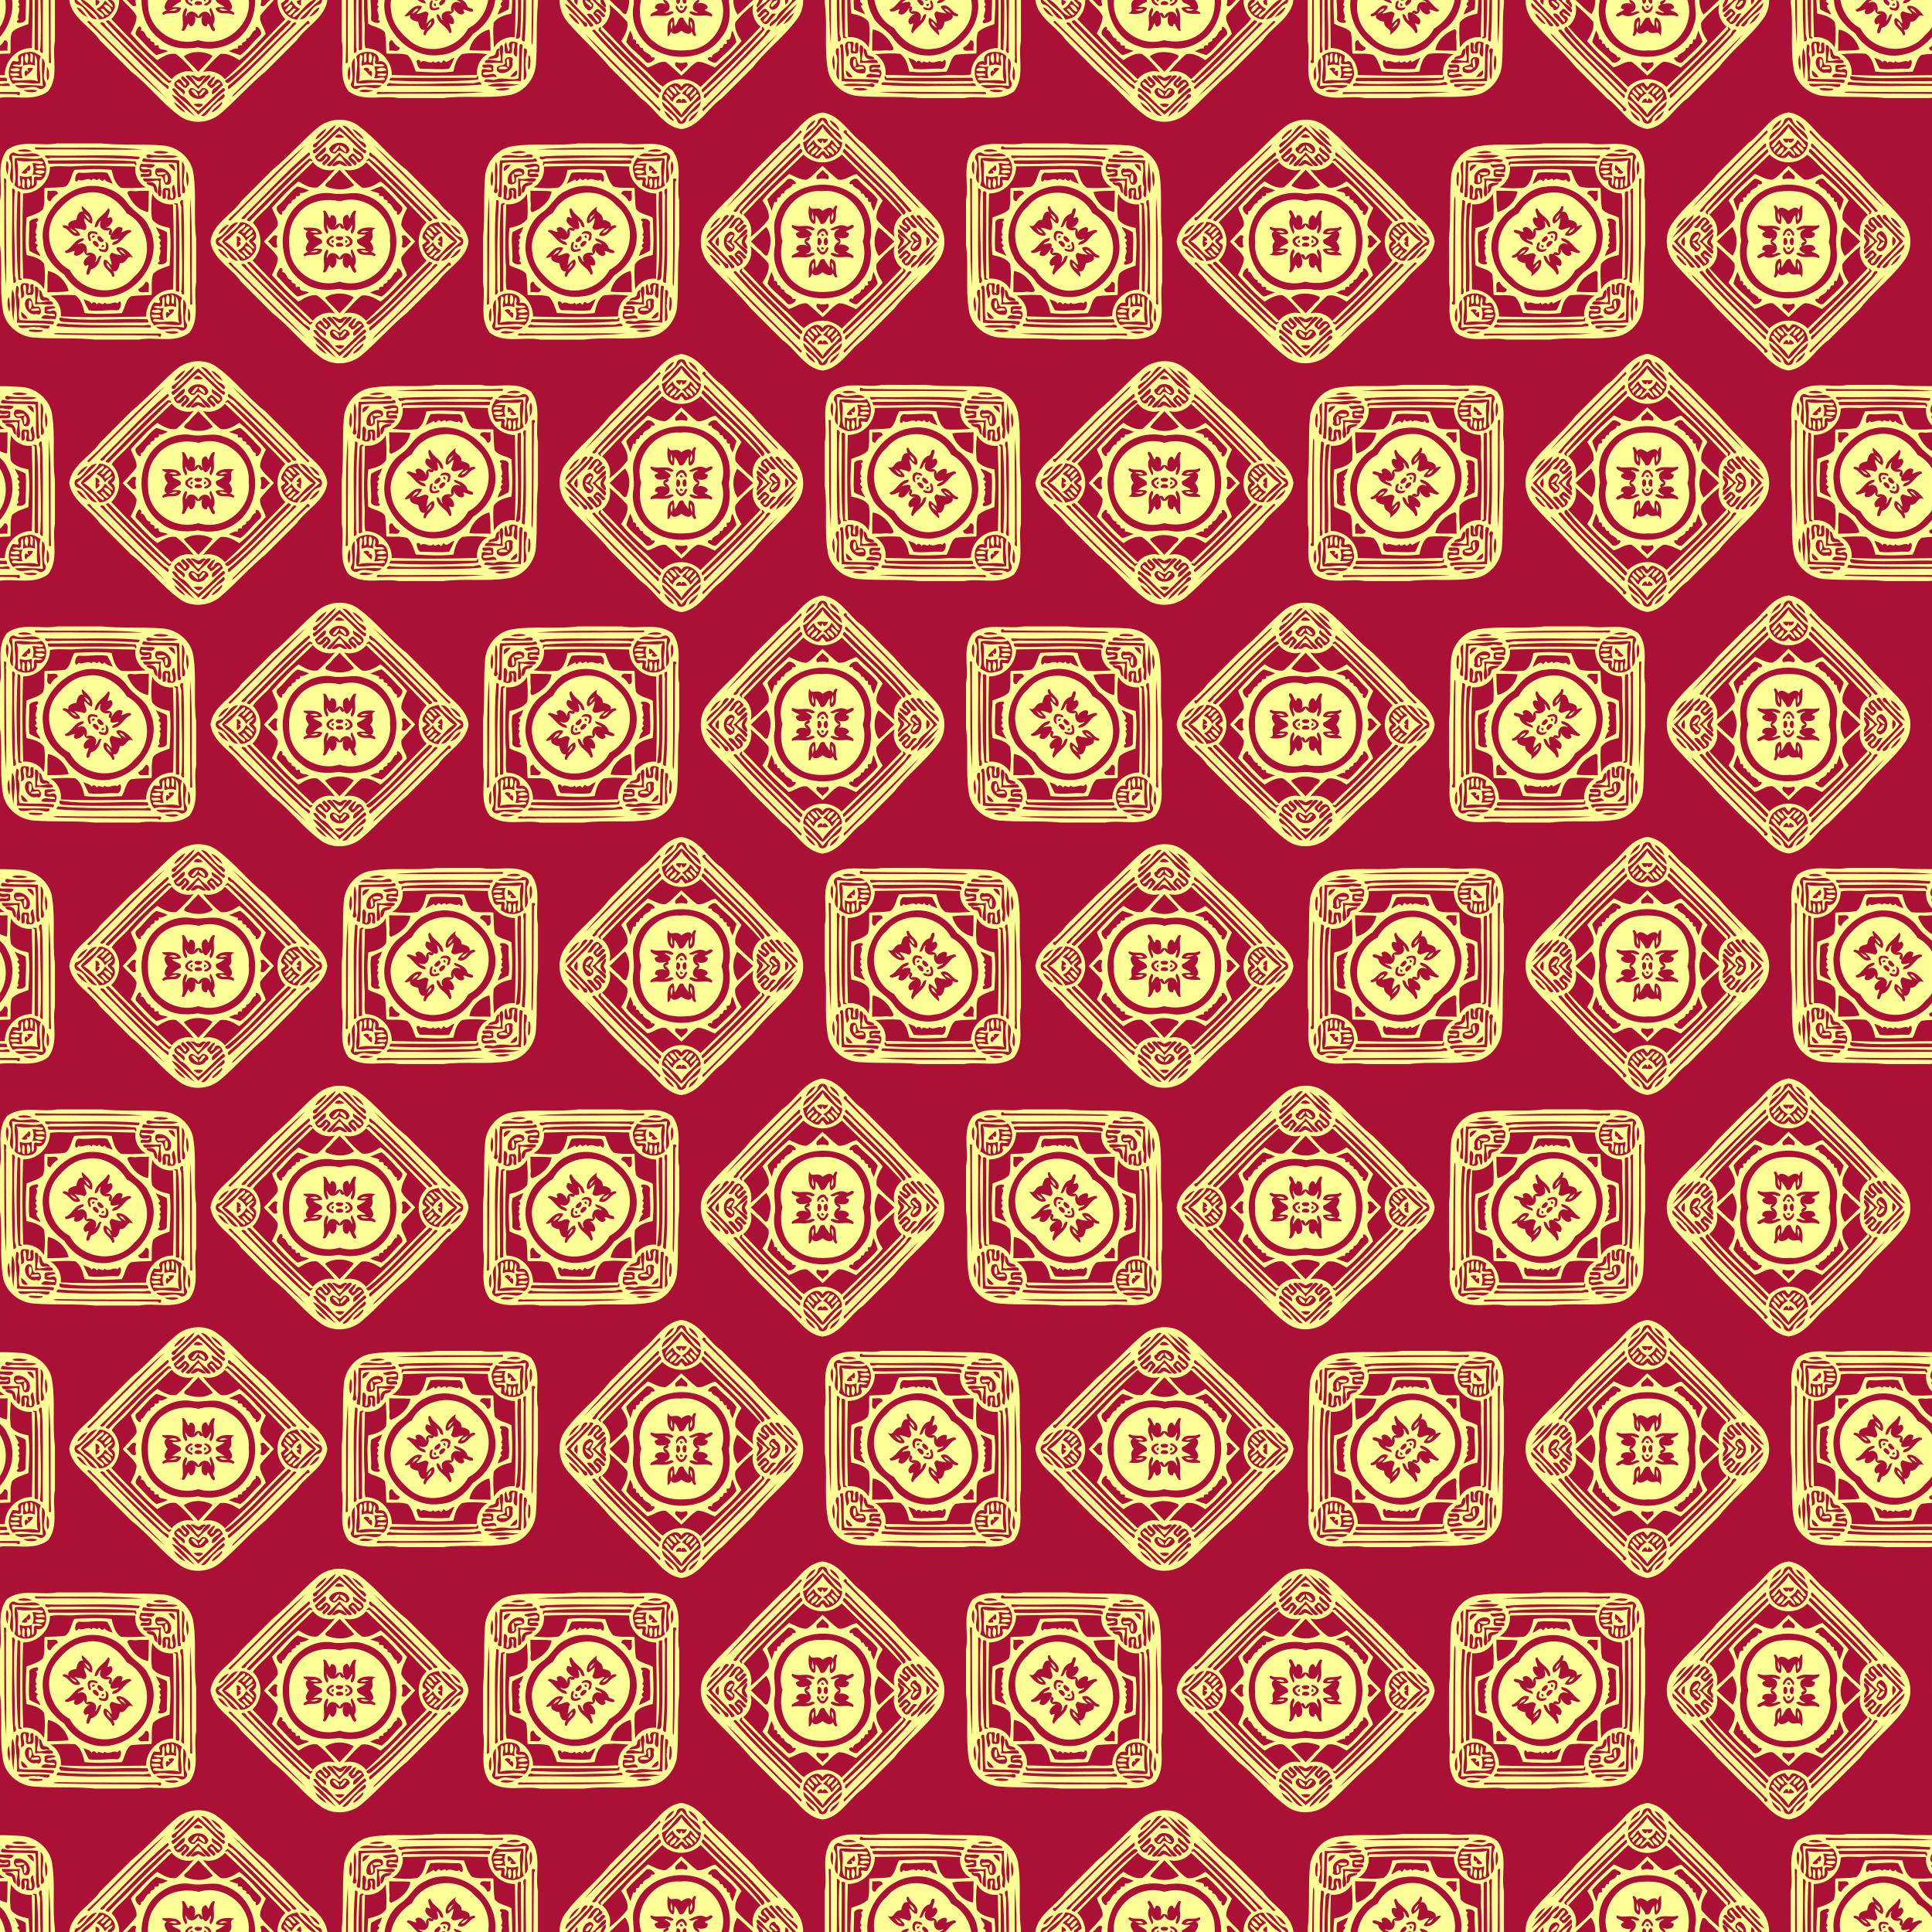 <?xml version="1.0" encoding="UTF-8"?>
<svg width="1094.4pt" height="1094.4pt" version="1.1" viewBox="0 0 1094.4 1094.4" xmlns="http://www.w3.org/2000/svg" xmlns:xlink="http://www.w3.org/1999/xlink">
<defs>
<clipPath id="c">
<rect x="104.44" y="80" width="1094.4" height="1094.4" fill="#c04984" opacity=".607"/>
</clipPath>
<filter id="b" color-interpolation-filters="sRGB">
<feTurbulence baseFrequency="0.4" numOctaves="5"/>
<feConvolveMatrix kernelMatrix="-4 0 0 0 -4 0 -2 0 -2 0 0 0 -10 0 0 0 -2 0 -2 0 -4 0 0 0 -4 " order="5 5" targetX="2" targetY="2"/>
<feConvolveMatrix kernelMatrix="2 0 2 0 -5 0 2 0 2 " order="3 3" targetX="1" targetY="1"/>
<feColorMatrix result="result1" type="saturate"/>
<feComposite in2="SourceGraphic" k1="1.5" k2="0.5" k3="0.5" operator="arithmetic" result="result2"/>
<feBlend in2="result1" result="result4"/>
<feColorMatrix type="luminanceToAlpha"/>
<feDiffuseLighting result="result3" surfaceScale="10">
<feDistantLight azimuth="180" elevation="35"/>
</feDiffuseLighting>
<feComposite in2="result4" k1="1.5" k3="0.5" operator="arithmetic" result="result5"/>
<feBlend in2="result3" result="result6"/>
<feComposite in2="SourceGraphic" operator="in"/>
</filter>
</defs>
<rect width="1094.4" height="1094.4" fill="#ab1037" filter="url(#b)"/>
<g transform="translate(-104.44 -80)" clip-path="url(#c)">
<path id="a" d="m110.34 121.4c1.313 0.63 5.529-0.886 4.914 1.55-1.52-0.328-5.361 1.195-4.914-1.55zm0.611-2.562c1.428 0.302 4.181-1.188 4.708 0.84-0.019 1.275-7.041 1.023-4.708-0.84zm-68.395-0.787c1.123 0.374 4.727-1.264 3.986 1.062-1.004 0.035-6.09 0.756-3.986-1.062zm-1.669-4.613c2.073-0.535 1.806 4.487 0.317 5.044-0.695-1.562-0.298-3.387-0.317-5.044zm83.215-2.291c2.971 3.188 0.076 10.317 1.905 14.953-4.567-1.783-9.985 0.283-14.831-0.901-0.393-2.761 4.525-0.206 6.041-1.008-1-2.154-0.714-4.49-0.053-6.697-1.734 1.157-9.21-0.741-3.284-1 4.551 1.588 1.02-4.112 3.398-5.094 0.683 1.814 0.168 3.845 0.286 5.758 2.188-0.691 4.517-0.916 6.655 0.053-0.073-2.02-0.115-4.044-0.118-6.064m-3.269 7.396c-2.222-0.412 1.069 2.99-0.955 1.795-2.348-1.997-1.501 5.205-0.137 2.062 1.294-0.916 5.968-4.746 1.092-3.857zm0.596-8.24c2.688-0.332 1.249 3.353 1.527 4.972-2.482 0.527-0.584-3.83-1.527-4.972zm-2.211 0.115c1.802 0.023 1.214 3.914 0.748 5.395-2.127-0.569-1.642-4.173-0.748-5.395zm-34.47-18.289c1.581 0.42 2.089 2.543 3.017 3.811-1.459-0.787-2.933-2.035-3.017-3.811zm7.377-7.4c1.898 0.011 2.841 1.76 3.692 3.204-1.073-1.191-3.089-1.707-3.692-3.204zm-28.161-12.433c1.111 1.092 3.368 1.394 3.906 2.959-1.772-0.111-2.948-1.619-3.906-2.959zm8.068-8.065c1.47 0.787 3.238 1.734 3.219 3.635-1.565-0.458-2.173-2.448-3.219-3.635zm1.135-11.723c9.378-2.031 18.409 3.91 23.109 11.6 13.025 6.606 15.541 26.244 4.3 35.702-9.453 12.047-29.775 9.787-36.652-3.741-11.432-5.9-15.571-22.174-7.553-32.438 4.289-5.246 9.715-10.443 16.794-11.123m-2.043 7.537c-1.031 0.714 0.214 2.188 0.344 3.177-2.57-0.886-3.494 2.558-3.75 4.475-1.883 0.332-5.407 1.168-4.494 3.769-1.023-0.367-3.738-1.638-3.116 0.531 3.727 0.771 5.212 6.621 9.729 4.422-0.309-1.76-2.184-2.73-3.177-4.101 1.795 0.592 3.75 0.367 5.441 1.333 3.15-1.527-0.416-4.368 0.038-6.824 1.565 0.813 2.459 2.646 4.254 3.051 1.798-4.158-3.257-7.591-5.269-9.832m14.563 1.145c-1.848 3.761-7.182 5.449-7.652 10.722 2.535 0.367 1.764-3.123 3.677-3.605-2.211 3.914 1.745 6.327 5.01 5.059-0.554 1.134-1.432 2.929 0.519 3.112-1.287 3.727 2.482 2.318 4.441 1.814-0.481 1.898-3.971 1.134-3.605 3.67 5.239-0.294 6.51-5.96 10.642-7.347 0.439-2.165-3.452-0.737-4.731-0.061-2.138 0.981 1.195-2.073-0.76-2.528-2.856-1.233-4.376 2.31-5.831 3.868 1.447-2.913-0.779-4.25-3.311-3.555 2.31-0.63 5.911-4.326 2.99-6.266-4.338 2.745 1.569-4.326-1.39-4.884m-9.851 13.002c-2.574 0.538-1.756 3.834-0.817 5.529 2.215 0.29-0.309-2.356 0.489-3.452 0.821-1.841 2.826-0.218 4.215-0.305 0.344-1.86-2.726-1.802-3.887-1.772m1.375 2.257c-2.658 2.558 3.047 1.126 0 0m2.749 0.489c-1.474 1.787 2.26 4.914 3.272 2.566-0.806-0.974-1.86-2.902-3.272-2.566m-8.32 1.199c-5.14 0.275-6.262 5.964-10.363 7.24-0.363 2.856 4.853-0.435 5.502 0.053-2.379 4.769 5.552 2.234 5.529-1.275-0.68 2.146 0.577 4.559 3.601 3.498-2.31 0.63-5.911 4.326-2.99 6.266 3.937-2.394-0.577 3.017 0.733 4.853 2.329 0.55 1.107-3.043 3.131-3.288 3.215-1.088 4.086-4.563 5.178-7.404-2.535-0.37-1.764 3.123-3.677 3.605 2.226-3.837-1.756-6.43-4.914-4.964 1.145-3.055-0.802-7.293-4.754-5.094-0.798-1.134 4.559-1.806 3.024-3.49m6.614 1.443c-3.116 0.137 0.145 3.417 1.524 3.582 1.6-1.207-0.325-3.039-1.524-3.582m5.781 0.687c0.886 1.898 0.771 5.548-2.26 4.025-2.715-1.035-1.02 1.829 0.836 1.527 3.883 1.501 4.307-5.384 1.424-5.552m-1.382 1.6c-2.749 2.505 2.91 1.054 0 0m8.114 1.504c-1.546 1.188 1.829 3.024 2.417 4.452-1.86-0.176-3.601-0.81-5.308-1.485-2.753 1.539-0.122 4.559-0.199 6.995-1.352-0.745-2.604-3.505-4.261-2.948-1.741 4.479 3.746 5.8 4.605 9.481 2.131 0.653 0.874-2.092 0.508-3.097 2.57 0.882 3.494-2.558 3.75-4.475 4.666 0.16 3.49-5.098 7.576-3.146-1.421-2.157-5.227-6.69-9.088-5.777zm-53.722-38.652c2.482-0.531 0.584 3.826 1.527 4.972-2.688 0.332-1.252-3.353-1.527-4.972zm2.99-0.538c2.085 0.496 2.165 5.338 0.057 5.502-0.389-1.776-0.779-3.773-0.057-5.502zm78.423-2.15c1.298-0.336 1.699 5.281-0.466 4.544 0.351-1.283-0.79-3.727 0.466-4.544zm-5.002-1.149c1.432 0.405 4.376-1.031 5.029 0.783-1.348 0.202-5.495 1.577-5.029-0.783zm-68.574-1.047c1.585-0.179 3.295-0.347 4.807 0.286 0.16 2.543-7.045 1.34-4.807-0.286zm-0.137-2.791c1.516 0.328 5.361-1.195 4.914 1.55-1.317-0.63-5.529 0.886-4.914-1.55zm-10.868-3.04c4.72 1.497 10.035-0.29 14.945 0.79 0.393 2.761-4.529 0.202-6.041 1.008 1 2.15 0.714 4.49 0.053 6.697 1.734-1.157 9.21 0.741 3.284 1-4.551-1.592-1.02 4.109-3.398 5.094-0.683-1.818-0.172-3.849-0.286-5.758-2.188 0.691-4.517 0.913-6.655-0.053-0.794 1.474 1.818 6.552-0.997 6.018-0.912-4.849 0.798-10.275-0.905-14.796m6.789 2.807c-1.035 1.825-3.024 2.707-3.983 4.445 2.081 0.79 4.353 0.221 2.623-1.947 2.249 2.486 3.215-2.383 1.359-2.497zm16.11-12.372h25.087c11.501 1.157 23.105 0.221 34.595 1.149 8.599 0.531 16.602 7.35 17.557 16.06 1.863 12.066-0.057 24.419 1.539 36.519v25.049c-1.779 9.328 2.436 20.337-3.857 28.474-8.149 6.213-19.191 2.081-28.512 3.864h-25.056c-11.502-1.16-23.11-0.22-34.596-1.15-8.599-0.53-16.602-7.35-17.557-16.06-1.863-12.07 0.057-24.417-1.539-36.521v-25.022c1.783-9.317-2.348-20.364 3.864-28.508 8.137-6.293 19.146-2.078 28.474-3.857m-12.501 2.219c-0.153 0.932 0.298 1.397 1.233 1.23 19.932-0.256 39.914 0.313 59.819 0.015-19.736-1.867-40.787-0.542-61.051-1.244m-8.527 1.378c-4.326 1.188 5.563 1.409 6.709 0.794-2.062-1.103-4.429-1.21-6.709-0.794m77.869 0.748c-6.843 0.897 4.735 2.28 6.239 0.653-2.028-0.538-4.147-0.798-6.239-0.653m-81.187 0.79c-2.352-0.118-3.566 2.677-2.325 4.513 2.18 4.002-2.127 9.893 1.589 13.025 0.26-5.247 0.126-10.615-0.435-15.846 5.205 0.703 10.611 0.584 15.846 0.447-3.635-3.807-10.168 0.619-14.674-2.138m76.109 1.027c-2.459 0.508-0.649 3.055 1.462 1.871 4.723-0.592 11.871 1.092 15.209-0.703-4.88-1.382-11.333 0.428-16.671-1.168m-58.441 0.649c-0.584 1.489 1.806 2.062 2.799 1.352 16.591-0.271 33.602-0.031 49.975 0.802 0.588-0.351 1.073-1.631-0.035-1.47-17.525-1.47-35.166-0.153-52.738-0.684m-2.192 1.329c-4.685 1.695-10.092-0.668-15.022 0.302-0.775 4.96 1.336 10.214-0.305 15.014 2.596 4.158 14.35 3.799 12.57-2.711 6.572 1.764 6.865-10.02 2.757-12.605m57.83 0.237c-0.542 0.523-1.302 1.894-0.073 2.043 6.228 0.542 12.528 0.095 18.768 0.638 0.981 6.35-0.229 13.059 0.913 19.409 1.428 0.382 2.241-0.989 1.207-2.066-0.26-6.228-0.512-12.536-0.596-18.798-6.667-0.79-13.758 0.466-20.218-1.226m-53.618 1.252c-1.241-0.027-0.336 1.268-0.069 1.867 16.175-0.076 32.353-0.042 48.532-0.038 1.329 2.91 1.89-1.703-0.378-1.34-15.991-1.211-32.07-0.367-48.088-0.489m-23.838 0.244c-0.726 2.669-0.622 5.628 0.542 8.16-0.088-2.303 1.298-6.56-0.542-8.16m99.206 0.416c0.118 5.922-0.099 11.849 0.16 17.767 2.157 1.046 1.871-2.822 1.191-3.841-1.432-4.009 1.928-11.631-1.352-13.926m-23.216 1.218c-2.257 4.235 0.504 6.022 4.857 4.532 0.584 3.082-6.213-0.939-4.842 2.952 2.325-0.451 6.93 1.069 5.907-2.535 1.054-3.715-6.136-0.111-5.854-3.082 2.726-0.645 6.461 2.028 7.851-1.222-1.97-0.936-5.449-0.111-7.919-0.645m15.564 0.386c0.76 1.443 2.432 2.894 3.769 3.864 0.023-2.459-0.596-4.613-3.769-3.864m-51.995 0.944c-4.964 0.596-10.577-0.481-15.09 0.527 0.004 8.252-7.053 15.067-15.251 14.976-0.466 16.079-0.508 32.174 0.08 48.253 4.704-0.382 9.443 1.745 11.73 5.972 0.645-4.662 0.817-9.638 0.111-14.319-2.07-3.246-6.419-4.25-9.939-5.006-0.871-7.003-0.397-14.266 0.034-21.333 3.181-1.207 6.824-2.115 9.283-4.593 1.306-3.811 0.512-8.091 0.901-12.039 3.91-0.26 7.877-0.141 11.749-0.76 3.127-2.127 3.238-6.675 5.155-9.55 6.984-0.29 14.155-0.756 21.081 0.05 0.836 3.635 1.875 7.916 5.25 10.084 4.651 0.451 9.431 0.141 14.086-0.21-4.193-2.318-6.426-7.034-5.915-11.765-11.07-0.141-22.193-0.947-33.266-0.286m45.29 1.336c-1.558 1.298-0.756 4.754 1.482 4.563 3.983-1.145 1 6.682 6.09 4.231 2.612-4.624-2.329-10.111-7.572-8.794m17.129 1.485c-0.683 2.795-0.118 6.384 0.256 8.706 1.264-2.169 0.745-6.549-0.256-8.706m-61.007 0.894c-2.925 0.225-2.929 7.881-0.237 3.941 2.02 1.676 4.998-1.676 7.308 0.451 1.397-2.356 2.791 1.294 4.303-1.073 0.974 1.084 1.825 2.058 3.039 0.42 0.852 1.508 2.91 1.841 4.597 2.577-0.825-2.115-1.921-4.261-2.998-6.232-5.227-0.928-10.695 0.431-16.014-0.084m-42.537 3.303c0.561 20.329-0.489 41.09 1.165 61.118 0.359-18.897-0.263-37.928 0.027-56.871-0.538-1.161 1.107-4.624-1.191-4.246m78.808-0.015c-0.065 4.2 7.278-0.004 9 1.531 0.466 2.493-2.459 7.939 0.844 8.767 1.409-2.818-0.775-6.984 0.412-10.264-3.417 0.233-6.835-0.157-10.256-0.034m1.925 2.26c9e-3 1.527 2.513 1.726 3.765 2.253 0.588 1.371 0.565 3.433 2.299 3.914 0.134-4.277-1.054-7.205-6.064-6.167m15.671 1.199c-2.982 2.009 0.363 5.01-0.89 7.874-3.127 0.454 0.607-6.911-3.127-5.808-3.601-1.134-2.345 3.505-2.52 5.869 3.104 1.042 1.397-3.143 1.818-4.846 3.333-0.355-1.577 6.552 2.581 5.46 5.25 1.222 2.245-6.709 2.138-8.549m-49.162 0.916c-14.651 2.066-27.538 16.744-25.022 31.823 0.416 7.774 5.827 14.017 11.921 18.29 5.617 9.057 16.53 14.667 27.172 12.169 16.891-3.29 29.411-23.796 20.561-39.673-2.44-5.907-8.821-8.209-12.17-13.391-5.048-6.972-14.063-10.115-22.448-9.218m-42.663 1.42c0.443 17.798-0.829 35.683 0.771 53.423 2.661-0.122 0.832-3.017 0.79-4.636 0.21-15.411-0.962-30.826-0.153-46.23 0.737-0.829-0.176-3.166-1.409-2.558m19.966 1.157c0.519 2.028-1.256 5.831 1.776 5.972 0.886-1.798 2.379-3.284 4.173-4.181-0.115-3.005-4.005-1.199-5.949-1.791m50.915 0.168c-1.73 0.584-5.556-1.107-5.529 1.214 2.096 5.029 6.205 9.768 11.711 10.68 0.565-3.994 0.134-8.026 0.397-12.036-2.188 0.191-4.391-0.084-6.579 0.141m-67.785 0.156c-0.657 16.186-0.916 33.472 0.447 49.983 1.982 0.596 2.837-0.05 1.103-0.867-0.08-16.171-0.053-32.361 0.011-48.54-0.485-0.21-1-0.901-1.562-0.573m76.311 1.436c-0.645 4.659-0.817 9.638-0.111 14.319 2.07 3.246 6.419 4.25 9.939 5.006 0.871 7.003 0.397 14.266-0.035 21.333-3.185 1.207-6.824 2.115-9.283 4.593-1.306 3.811-0.512 8.087-0.901 12.039-3.914 0.26-7.877 0.141-11.749 0.76-3.127 2.127-3.238 6.675-5.155 9.55-6.984 0.286-14.155 0.756-21.081-0.05-0.836-3.635-1.879-7.916-5.25-10.084-4.651-0.451-9.431-0.141-14.086 0.21 4.189 2.318 6.423 7.03 5.915 11.765 16.079 0.775 32.17 0.267 48.261 0.107 0.05-8.336 6.923-15.453 15.346-15.323 0.466-16.083 0.508-32.174-0.08-48.253-4.708 0.382-9.443-1.749-11.73-5.972m21.429 1.592c-0.29 20.131 0.145 40.403 0.053 60.579-0.298 0.626 1.424 0.863 1.126 0.164-0.599-20.207 0.485-40.838-1.18-60.743m-4.827 1.947c-1.852 0.958-0.046 3.02-0.149 4.601-0.21 15.411 0.962 30.826 0.153 46.23-0.741 0.821 0.176 3.169 1.409 2.558-0.283-16.893 0.466-33.812-0.435-50.689-0.668-0.305 0.512-3.215-0.978-2.7m-4.128 1.791c-0.714 0.55 1.203 0.615 0.943 1.363-0.038 16.056 0.038 32.12-0.061 48.185 0.58 0.634 2.157 1.084 1.951-0.275-0.309-16.366 0.798-32.827-0.836-49.132-0.5-0.034-1.497-0.107-1.997-0.141m-78.709 8.633c-1.237 0.359-2.845 0.638-3.391 1.974 0.08 5.403-0.68 10.94 0.004 16.289 1.894 1.157 4.124 2.188 6.228 3.032-0.355-2.173-3.796-4.254-1.485-5.85 0.199-1.092-2.337-1.1-1.199-2.249 1.902-1.302-1.665-2.593 0.767-3.834-2.341-2.268 1.565-5.052-0.687-7.152 1.86-0.302 1.921-2.994-0.237-2.211m68.197 4.796c0.855 1.68 1.76 3.528 2.528 4.869-2.7 1.31 1.524 2.054 0.03 3.448-1.508 1.218 1.776 2.448-0.603 3.612 2.127 2.31-1.226 5.288 0.451 7.308-3.822 2.581 3.2 2.696 3.864 0.08-0.065-5.403 0.634-10.905 0.034-16.278-1.825-1.375-4.341-1.795-6.304-3.039m-61.014 24.957c-0.561 3.994-0.134 8.023-0.393 12.028 4.021-0.206 8.504 0.096 12.085-0.691-1.401-5.426-6.136-10.329-11.692-11.337m55.325 6.083c-0.886 1.798-2.379 3.284-4.173 4.181 0.115 3.005 4.005 1.195 5.949 1.791-0.519-2.028 1.252-5.831-1.776-5.972m-67.647 0.901c-5.739-1.111-1.963 5.266-3.085 8.412 4.086-0.416-0.015-5.857 1.894-7.805 2.44 0.577-0.848 7.137 3.078 5.888 3.364 1 1.966-3.692 2.215-5.865-3.925-1.489 0.164 5.457-2.936 4.827-0.634-1.837 1.925-5.873-1.165-5.457m-5.529 1.401c-1.466 5.235 0.939 14.38 0.248 20.86 6.633 0.454 14.182 0.08 20.406 0.989 0.515-0.493 0.966-1.73-0.115-1.806-6.228-0.542-12.528-0.096-18.767-0.638-1.462-4.242 1.058-8.962-0.718-13.208-0.645-1.451 1.493-6.087-1.054-6.197m10.493 0.397c-0.126 3.429 0.305 6.858 0.027 10.283 3.311-1.077 7.343 0.928 10.256-0.409-0.752-3.631-7.266 0.325-9.088-1.18-0.477-2.364 2.646-8.641-1.195-8.694m-12.899 1.711c-0.997 5.277-0.248 13.406 0.745 18.042-0.042-4.75 1.779-13.861-0.745-18.042m15.106 0.088c0.676 2.776-0.477 7.171 4.063 6.033 3.868 1.18 1.306-1.623-0.347-1.669-2.635 0.012-1.291-3.868-3.715-4.364m74.001 2.146c-2.066 0.554-6.568 0.775-5.766 3.738 1.291 2.841-1.741 1.21-3.108 1.394-2.795 3.811-3.12 9.367 0.214 12.986 4.693-2.058 10.283 0.649 15.277-0.439 0.848-5.033-1.501-10.455 0.428-15.277-2.054-1.34-4.433-2.982-7.045-2.402m-91.004 1.756c-1.264 2.169-0.745 6.549 0.256 8.706 0.683-2.795 0.118-6.388-0.256-8.706m10.375 1.203c-3.486 2.719 0.661 10.375 5.327 8.595 3.223 1.974 3.238-4.593 0.202-4.17-4.017 1.214-0.859-5.964-5.529-4.426m31.876 0.294c0.825 2.115 1.921 4.261 2.998 6.232 5.224 0.924 10.695-0.431 16.014 0.084 2.925-0.225 2.929-7.881 0.237-3.941-2.02-1.676-4.998 1.676-7.308-0.451-1.397 2.356-2.791-1.294-4.303 1.073-0.974-1.084-1.825-2.058-3.039-0.42-0.852-1.508-2.91-1.841-4.597-2.577m56.562 0.195c-0.263 5.243-0.126 10.615 0.435 15.846-5.205-0.703-10.611-0.584-15.846-0.447 3.177 3.803 9.244-0.672 13.307 1.714 2.367 1.554 5.353-1.432 3.799-3.799-2.371-4.074 2.058-10.092-1.695-13.315m-73.993 3.731c-1.925 0.393-5.388-0.764-4.506 2.184-1.352 4.078 6.01 0.428 5.854 3.383-2.726 0.645-6.461-2.028-7.851 1.222 1.966 0.935 5.449 0.111 7.919 0.645 1.474-2.78 0.871-6.327-3.024-4.483-6.755-1.233 7.717-1.398 1.608-2.952m76.712 1.23c0.073 2.486-0.6 5.51 0.344 7.774 1.508-1.466 0.867-6.938-0.344-7.774m-94.628 1.955c-0.027 2.459 0.596 4.613 3.769 3.864-0.76-1.443-2.432-2.898-3.769-3.864m21.868 3.246c-0.787 2.196 1.084 2.455 2.574 2.52 15.655 0.951 31.368 0.298 47.043 0.363 1.237 0.027 0.336-1.268 0.069-1.867-16.335-0.68-34.324 1.52-49.685-1.016m-0.913 3.341c-0.619 0.34-1.47 1.776-0.191 1.676 17.527 1.47 35.168 0.149 52.74 0.683 0.386-2.822-3.765-0.764-5.3-1.218-15.732-0.256-31.616 0.283-47.249-1.142m-22.62 1.084c0.947 3.326 7.553 0.088 10.314 1.199 1.905-0.89 7.854 2.604 7.484-1.02-5.926-0.298-11.868-5e-3 -17.798-0.179m6.64 2.482c-3.658 1.23 8.351 2.249 7.083 0.214-2.364 0.08-4.723-0.317-7.083-0.214m76.471 1.039c0.832 1.428 6.545 1.745 7.706 0.42-1.97-1.115-5.323-0.225-7.706-0.42m-61.19 0.909c-2.513 0.21-2.585 0.447-0.218 0.71 19.134 0.695 38.238 0.336 57.379 0.718 2.031 2.138 2.585-1.665 1.05-1.195-19.401-0.069-38.822 0.137-58.212-0.233z" fill="#ffff98"/>
<g fill="#ff7fff">
<use transform="translate(80,136.8)" width="100%" height="100%" xlink:href="#a"/>
<use transform="translate(0,273.6)" width="100%" height="100%" xlink:href="#a"/>
<use transform="translate(80,410.4)" width="100%" height="100%" xlink:href="#a"/>
<use transform="translate(0,547.2)" width="100%" height="100%" xlink:href="#a"/>
<use transform="translate(80,684)" width="100%" height="100%" xlink:href="#a"/>
<use transform="translate(0,820.8)" width="100%" height="100%" xlink:href="#a"/>
<use transform="translate(80,957.6)" width="100%" height="100%" xlink:href="#a"/>
<use transform="translate(0,1094.4)" width="100%" height="100%" xlink:href="#a"/>
<use transform="matrix(.707 -.707 .707 .707 103.66 80)" width="100%" height="100%" xlink:href="#a"/>
<use transform="matrix(.707 -.707 .707 .707 183.66 216.8)" width="100%" height="100%" xlink:href="#a"/>
<use transform="matrix(.707 -.707 .707 .707 103.66 353.6)" width="100%" height="100%" xlink:href="#a"/>
<use transform="matrix(.707 -.707 .707 .707 183.66 490.4)" width="100%" height="100%" xlink:href="#a"/>
<use transform="matrix(.707 -.707 .707 .707 103.66 627.2)" width="100%" height="100%" xlink:href="#a"/>
<use transform="matrix(.707 -.707 .707 .707 183.66 764)" width="100%" height="100%" xlink:href="#a"/>
<use transform="matrix(.707 -.707 .707 .707 103.66 900.8)" width="100%" height="100%" xlink:href="#a"/>
<use transform="matrix(.707 -.707 .707 .707 183.66 1037.6)" width="100%" height="100%" xlink:href="#a"/>
<use transform="matrix(.707 -.707 .707 .707 103.66 1174.4)" width="100%" height="100%" xlink:href="#a"/>
<use transform="matrix(0 -1 1 0 273.6 160)" width="100%" height="100%" xlink:href="#a"/>
<use transform="matrix(0 -1 1 0 353.6 296.8)" width="100%" height="100%" xlink:href="#a"/>
<use transform="matrix(0 -1 1 0 273.6 433.6)" width="100%" height="100%" xlink:href="#a"/>
<use transform="matrix(0 -1 1 0 353.6 570.4)" width="100%" height="100%" xlink:href="#a"/>
<use transform="matrix(0 -1 1 0 273.6 707.2)" width="100%" height="100%" xlink:href="#a"/>
<use transform="matrix(0 -1 1 0 353.6 844)" width="100%" height="100%" xlink:href="#a"/>
<use transform="matrix(0 -1 1 0 273.6 980.8)" width="100%" height="100%" xlink:href="#a"/>
<use transform="matrix(0 -1 1 0 353.6 1117.6)" width="100%" height="100%" xlink:href="#a"/>
<use transform="matrix(0 -1 1 0 273.6 1254.4)" width="100%" height="100%" xlink:href="#a"/>
<use transform="matrix(-.707 -.707 .707 -.707 490.4 193.14)" width="100%" height="100%" xlink:href="#a"/>
<use transform="matrix(-.707 -.707 .707 -.707 570.4 329.94)" width="100%" height="100%" xlink:href="#a"/>
<use transform="matrix(-.707 -.707 .707 -.707 490.4 466.74)" width="100%" height="100%" xlink:href="#a"/>
<use transform="matrix(-.707 -.707 .707 -.707 570.4 603.54)" width="100%" height="100%" xlink:href="#a"/>
<use transform="matrix(-.707 -.707 .707 -.707 490.4 740.34)" width="100%" height="100%" xlink:href="#a"/>
<use transform="matrix(-.707 -.707 .707 -.707 570.4 877.14)" width="100%" height="100%" xlink:href="#a"/>
<use transform="matrix(-.707 -.707 .707 -.707 490.4 1013.9)" width="100%" height="100%" xlink:href="#a"/>
<use transform="matrix(-.707 -.707 .707 -.707 570.4 1150.7)" width="100%" height="100%" xlink:href="#a"/>
<use transform="matrix(-.707 -.707 .707 -.707 490.4 1287.5)" width="100%" height="100%" xlink:href="#a"/>
<use transform="matrix(-1 0 0 -1 707.2 160)" width="100%" height="100%" xlink:href="#a"/>
<use transform="matrix(-1 0 0 -1 787.2 296.8)" width="100%" height="100%" xlink:href="#a"/>
<use transform="matrix(-1 0 0 -1 707.2 433.6)" width="100%" height="100%" xlink:href="#a"/>
<use transform="matrix(-1 0 0 -1 787.2 570.4)" width="100%" height="100%" xlink:href="#a"/>
<use transform="matrix(-1 0 0 -1 707.2 707.2)" width="100%" height="100%" xlink:href="#a"/>
<use transform="matrix(-1 0 0 -1 787.2 844)" width="100%" height="100%" xlink:href="#a"/>
<use transform="matrix(-1 0 0 -1 707.2 980.8)" width="100%" height="100%" xlink:href="#a"/>
<use transform="matrix(-1 0 0 -1 787.2 1117.6)" width="100%" height="100%" xlink:href="#a"/>
<use transform="matrix(-1 0 0 -1 707.2 1254.4)" width="100%" height="100%" xlink:href="#a"/>
<use transform="matrix(-.707 .707 -.707 -.707 877.14 80)" width="100%" height="100%" xlink:href="#a"/>
<use transform="matrix(-.707 .707 -.707 -.707 957.14 216.8)" width="100%" height="100%" xlink:href="#a"/>
<use transform="matrix(-.707 .707 -.707 -.707 877.14 353.6)" width="100%" height="100%" xlink:href="#a"/>
<use transform="matrix(-.707 .707 -.707 -.707 957.14 490.4)" width="100%" height="100%" xlink:href="#a"/>
<use transform="matrix(-.707 .707 -.707 -.707 877.14 627.2)" width="100%" height="100%" xlink:href="#a"/>
<use transform="matrix(-.707 .707 -.707 -.707 957.14 764)" width="100%" height="100%" xlink:href="#a"/>
<use transform="matrix(-.707 .707 -.707 -.707 877.14 900.8)" width="100%" height="100%" xlink:href="#a"/>
<use transform="matrix(-.707 .707 -.707 -.707 957.14 1037.6)" width="100%" height="100%" xlink:href="#a"/>
<use transform="matrix(-.707 .707 -.707 -.707 877.14 1174.4)" width="100%" height="100%" xlink:href="#a"/>
<use transform="matrix(0 1 -1 0 980.8 -1.217e-5)" width="100%" height="100%" xlink:href="#a"/>
<use transform="matrix(0 1 -1 0 1060.8 136.8)" width="100%" height="100%" xlink:href="#a"/>
<use transform="matrix(0 1 -1 0 980.8 273.6)" width="100%" height="100%" xlink:href="#a"/>
<use transform="matrix(0 1 -1 0 1060.8 410.4)" width="100%" height="100%" xlink:href="#a"/>
<use transform="matrix(0 1 -1 0 980.8 547.2)" width="100%" height="100%" xlink:href="#a"/>
<use transform="matrix(0 1 -1 0 1060.8 684)" width="100%" height="100%" xlink:href="#a"/>
<use transform="matrix(0 1 -1 0 980.8 820.8)" width="100%" height="100%" xlink:href="#a"/>
<use transform="matrix(0,1,-1,0,1060.8,957.6)" width="100%" height="100%" xlink:href="#a"/>
<use transform="matrix(0 1 -1 0 980.8 1094.4)" width="100%" height="100%" xlink:href="#a"/>
<use transform="matrix(.707 .707 -.707 .707 1037.6 -33.137)" width="100%" height="100%" xlink:href="#a"/>
<use transform="matrix(.707 .707 -.707 .707 1117.6 103.66)" width="100%" height="100%" xlink:href="#a"/>
<use transform="matrix(.707 .707 -.707 .707 1037.6 240.46)" width="100%" height="100%" xlink:href="#a"/>
<use transform="matrix(.707 .707 -.707 .707 1117.6 377.26)" width="100%" height="100%" xlink:href="#a"/>
<use transform="matrix(.707 .707 -.707 .707 1037.6 514.06)" width="100%" height="100%" xlink:href="#a"/>
<use transform="matrix(.707 .707 -.707 .707 1117.6 650.86)" width="100%" height="100%" xlink:href="#a"/>
<use transform="matrix(.707 .707 -.707 .707 1037.6 787.66)" width="100%" height="100%" xlink:href="#a"/>
<use transform="matrix(.707 .707 -.707 .707 1117.6 924.46)" width="100%" height="100%" xlink:href="#a"/>
<use transform="matrix(.707 .707 -.707 .707 1037.6 1061.3)" width="100%" height="100%" xlink:href="#a"/>
<use transform="translate(1094.4)" width="100%" height="100%" xlink:href="#a"/>
<use transform="translate(1174.4,136.8)" width="100%" height="100%" xlink:href="#a"/>
<use transform="translate(1094.4,273.6)" width="100%" height="100%" xlink:href="#a"/>
<use transform="translate(1174.4,410.4)" width="100%" height="100%" xlink:href="#a"/>
<use transform="translate(1094.4,547.2)" width="100%" height="100%" xlink:href="#a"/>
<use transform="translate(1174.4,684)" width="100%" height="100%" xlink:href="#a"/>
<use transform="translate(1094.4,820.8)" width="100%" height="100%" xlink:href="#a"/>
<use transform="translate(1174.4,957.6)" width="100%" height="100%" xlink:href="#a"/>
<use transform="translate(1094.4,1094.4)" width="100%" height="100%" xlink:href="#a"/>
</g>
</g>
</svg>

